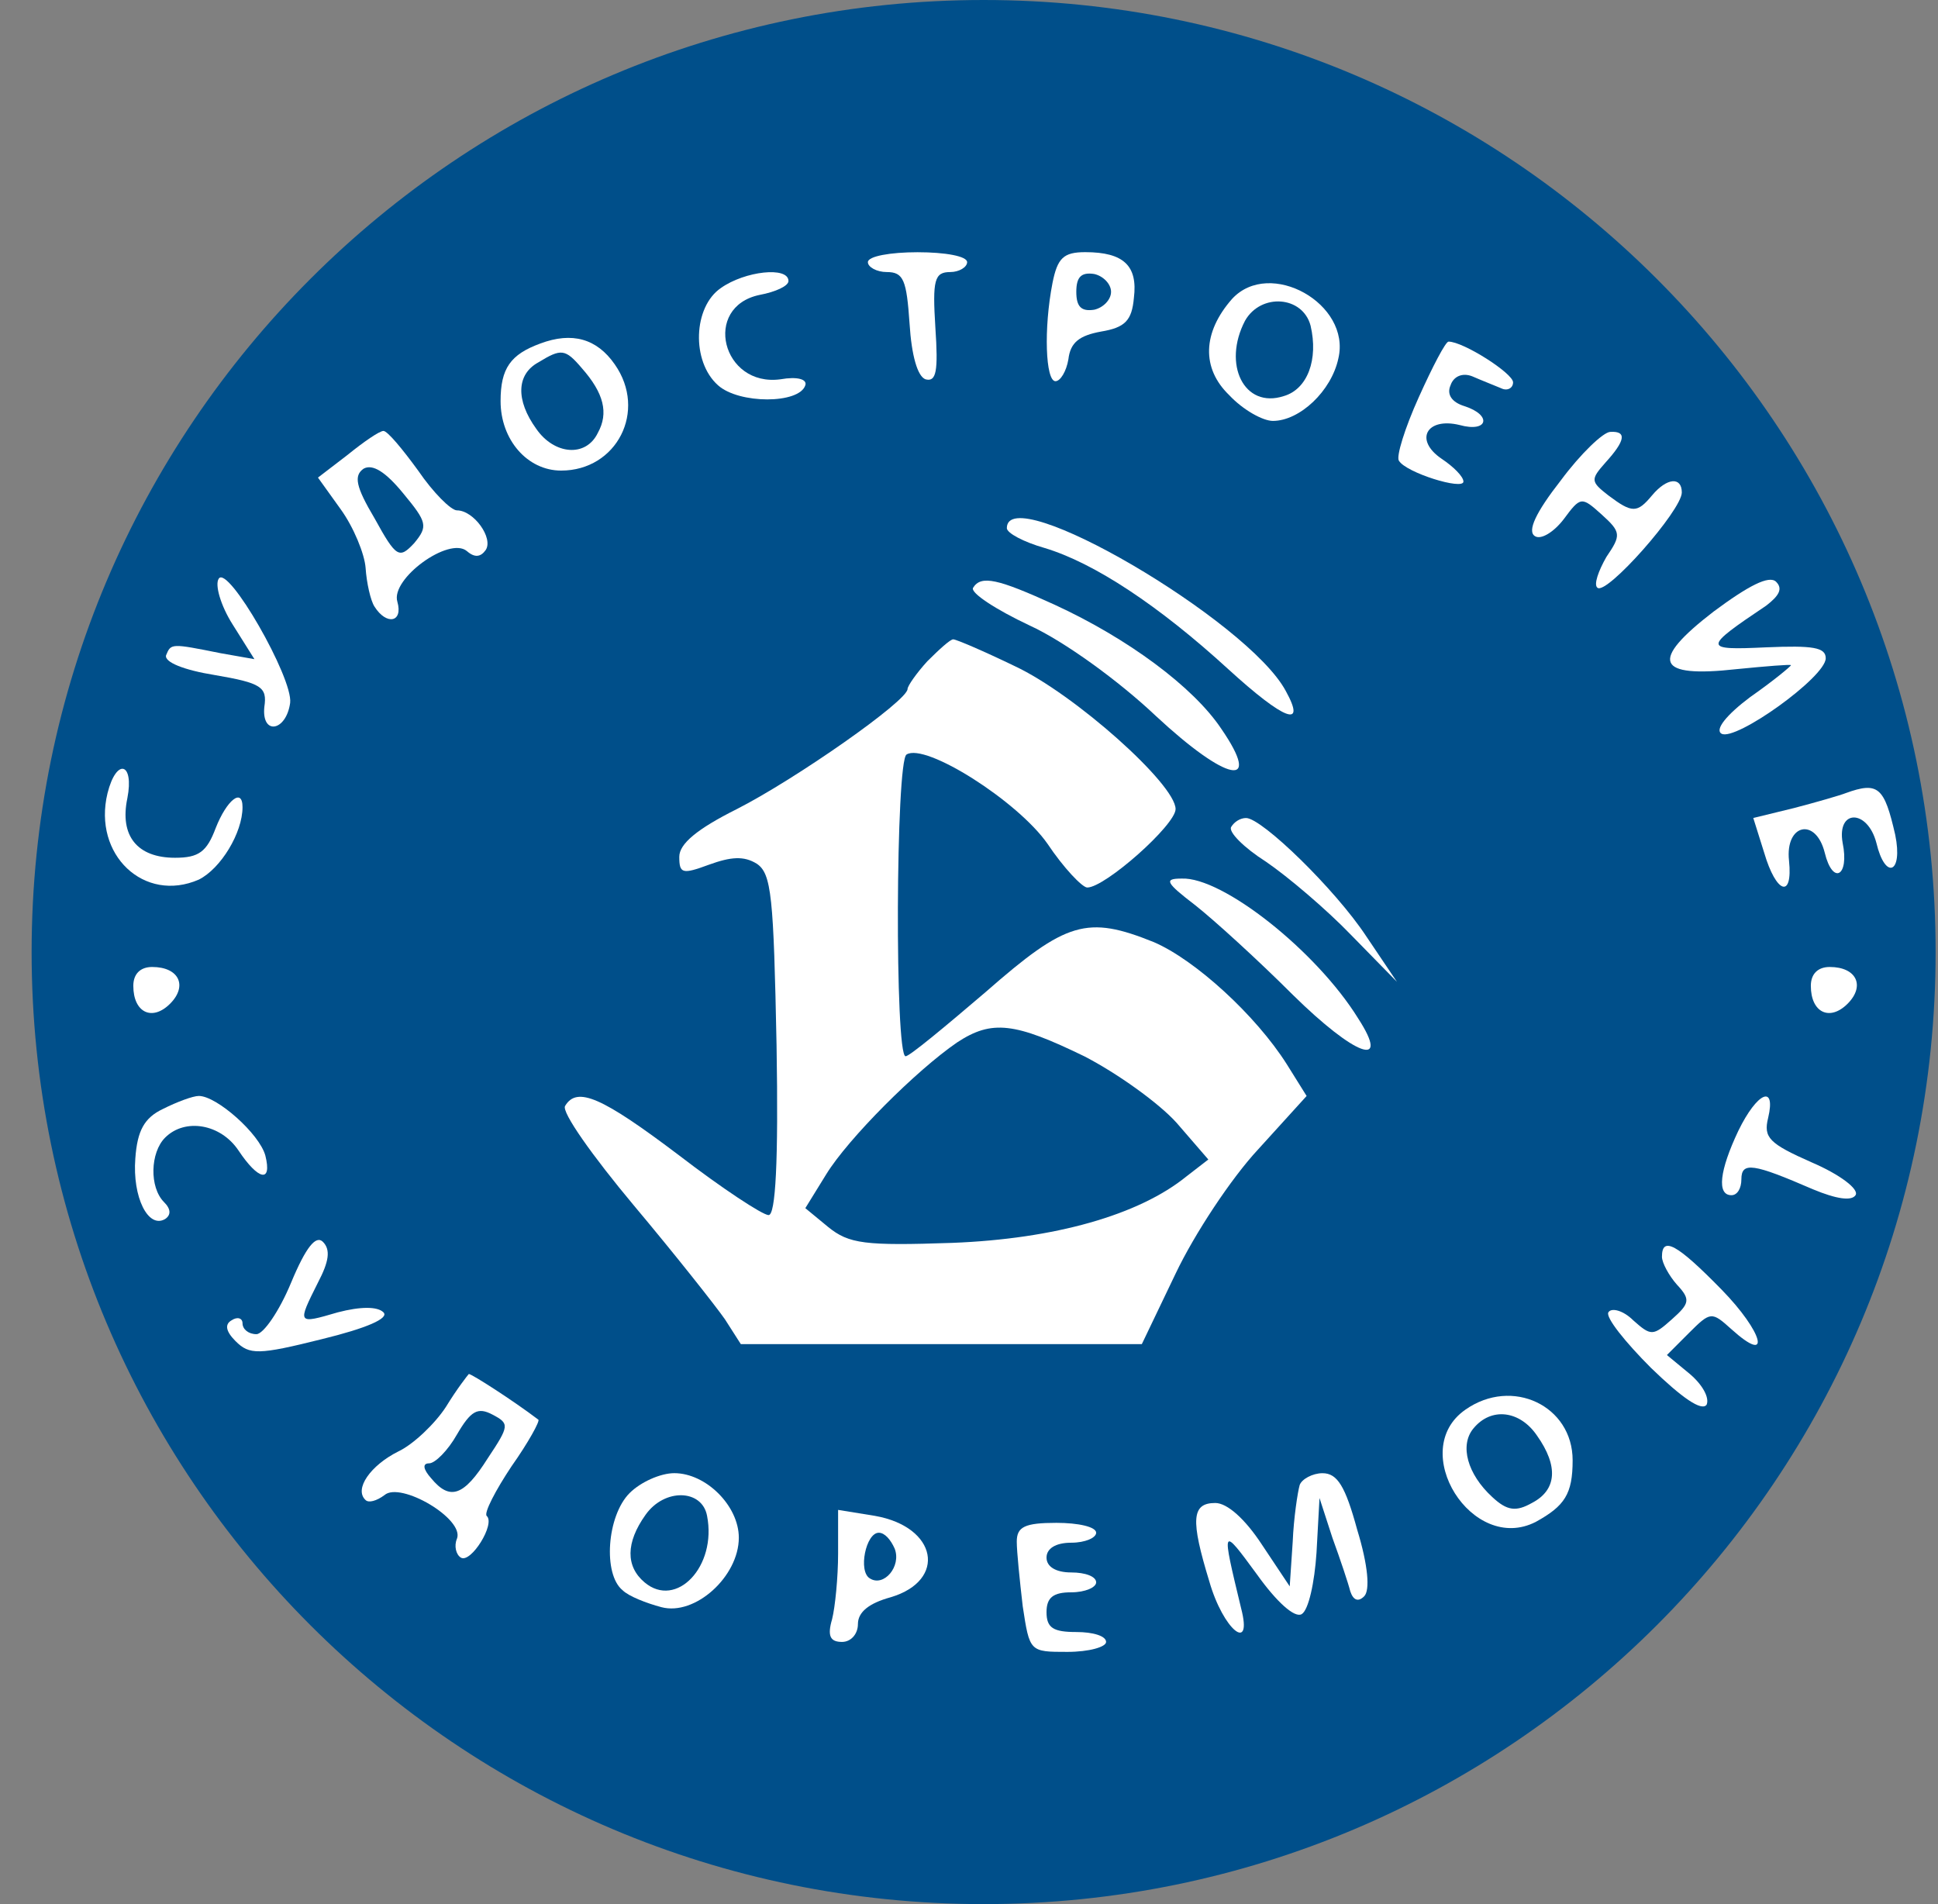 <svg width="57" height="56" viewBox="0 0 57 56" fill="none" xmlns="http://www.w3.org/2000/svg">
<rect x="0" y="0" width="57" height="56" fill="#808080" stroke="none"/>
<g clip-path="url(#clip0_3100_61)">
<path d="M56.93 28C56.93 12.536 44.394 0 28.93 0C13.466 0 0.93 12.536 0.93 28C0.93 43.464 13.466 56 28.93 56C44.394 56 56.93 43.464 56.93 28Z" fill="#004F8A"/>
<path d="M25.526 7.71C25.526 7.856 25.788 8.001 26.08 8.001C26.576 8.001 26.664 8.235 26.752 9.52C26.81 10.454 26.985 11.067 27.219 11.155C27.54 11.242 27.598 10.921 27.511 9.636C27.423 8.235 27.482 8.001 27.949 8.001C28.211 8.001 28.445 7.856 28.445 7.71C28.445 7.534 27.803 7.418 26.985 7.418C26.197 7.418 25.526 7.534 25.526 7.71Z" fill="white"/>
<path d="M30.956 8.321C30.693 9.664 30.751 11.211 31.043 11.211C31.189 11.211 31.364 10.919 31.423 10.569C31.481 10.072 31.744 9.868 32.386 9.751C33.087 9.634 33.291 9.43 33.35 8.759C33.466 7.824 33.058 7.416 31.919 7.416C31.277 7.416 31.102 7.591 30.956 8.321ZM32.678 8.583C32.678 8.817 32.445 9.051 32.182 9.109C31.802 9.167 31.656 9.021 31.656 8.583C31.656 8.145 31.802 8 32.182 8.058C32.445 8.116 32.678 8.35 32.678 8.583Z" fill="white"/>
<path d="M21.205 8.469C20.387 9.024 20.329 10.629 21.117 11.33C21.73 11.885 23.511 11.885 23.686 11.33C23.744 11.155 23.453 11.067 22.956 11.155C21.234 11.389 20.65 9.024 22.343 8.673C22.81 8.586 23.19 8.411 23.19 8.265C23.19 7.827 21.905 7.973 21.205 8.469Z" fill="white"/>
<path d="M36.24 8.788C35.364 9.781 35.335 10.832 36.152 11.62C36.561 12.058 37.145 12.379 37.437 12.379C38.225 12.379 39.159 11.503 39.364 10.54C39.743 8.934 37.349 7.591 36.24 8.788ZM38.546 9.576C38.78 10.569 38.459 11.445 37.758 11.649C36.59 12.029 35.948 10.715 36.62 9.43C37.087 8.613 38.313 8.7 38.546 9.576Z" fill="white"/>
<path d="M15.891 10.103C15.015 10.424 14.723 10.833 14.723 11.796C14.723 12.935 15.512 13.84 16.504 13.84C18.139 13.84 19.044 12.088 18.081 10.716C17.555 9.957 16.825 9.753 15.891 10.103ZM17.117 10.833C17.76 11.563 17.906 12.147 17.584 12.73C17.234 13.46 16.3 13.373 15.774 12.614C15.161 11.767 15.191 11.008 15.833 10.658C16.504 10.249 16.621 10.249 17.117 10.833Z" fill="white"/>
<path d="M41.729 11.682C41.32 12.587 41.057 13.434 41.145 13.55C41.349 13.901 43.042 14.426 43.042 14.163C43.042 14.017 42.75 13.725 42.4 13.492C41.583 12.937 41.962 12.266 42.926 12.499C43.772 12.733 43.889 12.207 43.072 11.945C42.692 11.828 42.546 11.594 42.663 11.332C42.75 11.069 43.013 10.952 43.305 11.069C43.568 11.185 43.947 11.332 44.152 11.419C44.327 11.507 44.502 11.419 44.502 11.244C44.502 10.981 43.042 10.047 42.604 10.047C42.517 10.047 42.137 10.777 41.729 11.682Z" fill="white"/>
<path d="M10.227 13.375L9.352 14.046L10.023 14.981C10.402 15.506 10.724 16.294 10.753 16.703C10.782 17.141 10.899 17.666 11.016 17.842C11.366 18.396 11.862 18.309 11.687 17.696C11.483 17.024 13.205 15.769 13.731 16.207C13.964 16.411 14.139 16.382 14.285 16.177C14.519 15.827 13.935 15.01 13.439 15.01C13.264 15.01 12.738 14.484 12.3 13.842C11.833 13.2 11.395 12.674 11.278 12.674C11.162 12.674 10.694 12.995 10.227 13.375ZM12.183 15.973C11.745 16.44 11.658 16.411 11.016 15.243C10.461 14.309 10.402 13.988 10.694 13.784C10.957 13.638 11.337 13.871 11.862 14.513C12.563 15.36 12.592 15.477 12.183 15.973Z" fill="white"/>
<path d="M45.903 14.133C45.173 15.067 44.911 15.621 45.144 15.767C45.319 15.884 45.699 15.651 45.991 15.271C46.487 14.6 46.516 14.6 47.1 15.125C47.684 15.651 47.684 15.738 47.246 16.381C47.013 16.789 46.867 17.198 46.983 17.285C47.246 17.519 49.465 15.008 49.465 14.483C49.465 14.016 49.027 14.045 48.589 14.57C48.151 15.096 48.005 15.096 47.305 14.57C46.779 14.162 46.779 14.103 47.217 13.607C47.801 12.965 47.859 12.673 47.363 12.702C47.159 12.702 46.487 13.344 45.903 14.133Z" fill="white"/>
<path d="M29.613 15.532C29.613 15.678 30.109 15.941 30.722 16.116C32.182 16.554 34.08 17.809 36.123 19.678C37.787 21.196 38.43 21.43 37.816 20.32C36.707 18.247 29.613 14.102 29.613 15.532Z" fill="white"/>
<path d="M6.432 17.021C6.315 17.197 6.49 17.81 6.841 18.364L7.483 19.386L6.49 19.211C5.031 18.919 5.031 18.919 4.885 19.27C4.826 19.474 5.41 19.707 6.315 19.853C7.687 20.087 7.863 20.204 7.775 20.788C7.687 21.634 8.417 21.517 8.534 20.671C8.622 19.941 6.695 16.584 6.432 17.021Z" fill="white"/>
<path d="M50.399 17.987C48.502 19.447 48.706 19.943 51.071 19.68C51.947 19.593 52.676 19.534 52.676 19.563C52.676 19.593 52.151 20.03 51.48 20.498C50.779 21.023 50.428 21.461 50.633 21.578C51.042 21.811 53.698 19.914 53.698 19.359C53.698 19.038 53.319 18.98 51.947 19.038C50.078 19.125 50.078 19.067 51.947 17.812C52.326 17.52 52.443 17.315 52.239 17.111C52.034 16.907 51.421 17.228 50.399 17.987Z" fill="white"/>
<path d="M28.62 17.287C28.532 17.433 29.291 17.929 30.284 18.396C31.306 18.863 32.912 20.031 33.992 21.053C36.094 23.009 37.145 23.213 35.919 21.432C35.101 20.206 33.174 18.776 31.014 17.783C29.35 17.024 28.854 16.907 28.62 17.287Z" fill="white"/>
<path d="M27.277 19.445C26.956 19.796 26.693 20.175 26.693 20.263C26.693 20.613 23.394 22.919 21.672 23.795C20.504 24.379 19.979 24.817 19.979 25.197C19.979 25.693 20.066 25.722 20.854 25.43C21.497 25.197 21.876 25.167 22.256 25.401C22.694 25.693 22.752 26.364 22.84 30.744C22.898 34.189 22.81 35.736 22.606 35.736C22.431 35.736 21.234 34.948 19.979 33.984C17.701 32.262 16.971 31.941 16.621 32.525C16.504 32.7 17.439 34.013 18.636 35.444C19.862 36.904 21.059 38.422 21.322 38.801L21.789 39.531H27.686H33.583L34.576 37.458C35.131 36.291 36.211 34.656 36.999 33.809L38.43 32.233L37.846 31.298C36.941 29.868 35.16 28.233 33.934 27.707C31.978 26.919 31.364 27.094 29 29.167C27.803 30.189 26.752 31.065 26.635 31.065C26.314 31.065 26.343 22.365 26.664 22.19C27.219 21.839 29.934 23.562 30.81 24.817C31.277 25.518 31.832 26.102 31.978 26.102C32.503 26.102 34.576 24.262 34.576 23.795C34.576 23.065 31.598 20.409 29.846 19.591C28.941 19.153 28.124 18.803 28.036 18.803C27.949 18.803 27.628 19.095 27.277 19.445ZM31.89 31.065C32.853 31.561 34.08 32.437 34.605 33.021L35.539 34.101L34.897 34.597C33.496 35.736 31.014 36.437 28.007 36.553C25.438 36.641 24.971 36.583 24.358 36.086L23.686 35.532L24.299 34.539C24.942 33.488 26.956 31.474 28.153 30.656C29.175 29.985 29.846 30.072 31.89 31.065Z" fill="white"/>
<path d="M3.162 23.329C2.724 25.139 4.243 26.57 5.848 25.869C6.491 25.548 7.133 24.497 7.133 23.738C7.133 23.154 6.666 23.534 6.345 24.351C6.082 25.052 5.848 25.227 5.148 25.227C4.038 25.227 3.513 24.585 3.746 23.475C3.951 22.424 3.425 22.278 3.162 23.329Z" fill="white"/>
<path d="M54.282 23.327C54.136 23.386 53.436 23.59 52.764 23.765L51.567 24.057L51.888 25.079C52.239 26.276 52.735 26.451 52.618 25.312C52.501 24.232 53.406 24.028 53.669 25.079C53.903 26.042 54.399 25.779 54.195 24.787C54.02 23.794 54.925 23.794 55.187 24.787C55.45 25.896 55.975 25.692 55.742 24.553C55.421 23.152 55.246 22.977 54.282 23.327Z" fill="white"/>
<path d="M36.211 24.321C36.123 24.467 36.59 24.934 37.233 25.342C37.875 25.78 39.013 26.744 39.743 27.503L41.086 28.875L40.181 27.532C39.276 26.16 37.116 24.058 36.649 24.058C36.474 24.058 36.298 24.175 36.211 24.321Z" fill="white"/>
<path d="M35.16 26.627C35.714 27.065 36.999 28.233 38.021 29.255C39.86 31.065 40.911 31.444 39.948 29.955C38.721 27.97 35.948 25.78 34.751 25.839C34.225 25.839 34.284 25.956 35.16 26.627Z" fill="white"/>
<path d="M3.921 28.994C3.921 29.782 4.476 30.045 5.002 29.52C5.527 28.994 5.264 28.439 4.476 28.439C4.126 28.439 3.921 28.644 3.921 28.994Z" fill="white"/>
<path d="M53.26 28.994C53.26 29.782 53.815 30.045 54.341 29.52C54.866 28.994 54.603 28.439 53.815 28.439C53.465 28.439 53.26 28.644 53.26 28.994Z" fill="white"/>
<path d="M4.797 32.612C4.242 32.874 4.038 33.254 3.98 34.071C3.892 35.21 4.359 36.144 4.856 35.852C5.031 35.736 5.031 35.56 4.826 35.356C4.388 34.918 4.418 33.896 4.856 33.458C5.439 32.874 6.49 33.05 7.016 33.838C7.6 34.714 8.009 34.801 7.804 33.984C7.629 33.342 6.374 32.232 5.848 32.232C5.673 32.232 5.206 32.407 4.797 32.612Z" fill="white"/>
<path d="M51.129 33.254C50.575 34.422 50.487 35.151 50.925 35.151C51.1 35.151 51.217 34.947 51.217 34.684C51.217 34.159 51.567 34.217 53.319 34.976C54.02 35.268 54.457 35.327 54.574 35.151C54.691 34.976 54.107 34.538 53.29 34.188C52.034 33.633 51.859 33.458 52.005 32.874C52.239 31.882 51.684 32.115 51.129 33.254Z" fill="white"/>
<path d="M8.563 37.72C8.213 38.567 7.746 39.238 7.542 39.238C7.308 39.238 7.133 39.092 7.133 38.917C7.133 38.771 6.987 38.713 6.812 38.83C6.607 38.946 6.636 39.151 6.928 39.443C7.337 39.851 7.6 39.851 9.468 39.384C10.782 39.063 11.454 38.771 11.278 38.596C11.103 38.421 10.607 38.421 9.935 38.596C8.738 38.946 8.738 38.946 9.352 37.72C9.673 37.107 9.731 36.757 9.498 36.523C9.293 36.319 9.001 36.669 8.563 37.72Z" fill="white"/>
<path d="M48.881 36.962C48.881 37.137 49.086 37.516 49.319 37.779C49.728 38.217 49.699 38.334 49.173 38.801C48.618 39.297 48.56 39.297 48.035 38.83C47.743 38.538 47.392 38.45 47.305 38.596C47.217 38.742 47.801 39.472 48.56 40.231C49.465 41.107 50.049 41.516 50.195 41.312C50.282 41.107 50.078 40.728 49.699 40.407L49.027 39.852L49.669 39.209C50.312 38.567 50.341 38.567 50.925 39.093C52.122 40.173 51.859 39.18 50.633 37.925C49.319 36.582 48.881 36.348 48.881 36.962Z" fill="white"/>
<path d="M13.118 41.373C12.797 41.869 12.154 42.482 11.716 42.687C10.899 43.095 10.403 43.796 10.753 44.117C10.841 44.205 11.074 44.146 11.308 43.971C11.775 43.562 13.672 44.672 13.439 45.256C13.351 45.46 13.41 45.723 13.556 45.81C13.848 45.986 14.578 44.818 14.315 44.584C14.227 44.496 14.578 43.825 15.045 43.124C15.541 42.424 15.891 41.781 15.833 41.752C15.103 41.197 13.877 40.409 13.789 40.409C13.76 40.438 13.439 40.847 13.118 41.373ZM14.344 42.891C13.643 44 13.235 44.146 12.68 43.475C12.446 43.212 12.417 43.037 12.621 43.037C12.797 43.037 13.176 42.657 13.439 42.19C13.848 41.489 14.052 41.373 14.49 41.606C14.986 41.869 14.986 41.927 14.344 42.891Z" fill="white"/>
<path d="M43.101 41.458C41.378 42.655 43.305 45.72 45.173 44.757C46.02 44.29 46.254 43.94 46.254 42.947C46.254 41.341 44.473 40.495 43.101 41.458ZM45.203 42.217C45.845 43.122 45.787 43.823 45.057 44.202C44.59 44.465 44.327 44.436 43.889 44.027C43.159 43.356 42.925 42.509 43.334 42.013C43.86 41.37 44.706 41.487 45.203 42.217Z" fill="white"/>
<path d="M18.519 43.91C17.847 44.581 17.73 46.304 18.314 46.771C18.489 46.946 19.015 47.151 19.453 47.267C20.446 47.53 21.73 46.362 21.73 45.224C21.73 44.289 20.767 43.326 19.832 43.326C19.424 43.326 18.84 43.589 18.519 43.91ZM20.796 44.581C21.088 46.07 19.891 47.326 18.957 46.537C18.402 46.07 18.402 45.37 18.986 44.552C19.541 43.764 20.65 43.793 20.796 44.581Z" fill="white"/>
<path d="M38.225 43.678C38.167 43.882 38.05 44.641 38.021 45.342L37.933 46.655L37.116 45.429C36.619 44.67 36.094 44.203 35.744 44.203C35.043 44.203 35.014 44.699 35.568 46.509C35.977 47.94 36.853 48.641 36.503 47.298C35.919 44.874 35.919 44.874 36.97 46.305C37.554 47.123 38.079 47.59 38.283 47.473C38.488 47.356 38.663 46.539 38.721 45.663L38.809 44.057L39.188 45.225C39.422 45.867 39.656 46.568 39.714 46.801C39.802 47.064 39.948 47.123 40.123 46.947C40.298 46.772 40.24 46.042 39.918 44.991C39.568 43.707 39.334 43.327 38.897 43.327C38.605 43.327 38.283 43.502 38.225 43.678Z" fill="white"/>
<path d="M24.65 45.691C24.65 46.391 24.562 47.267 24.474 47.618C24.328 48.114 24.416 48.289 24.766 48.289C25.029 48.289 25.233 48.056 25.233 47.764C25.233 47.413 25.555 47.151 26.197 46.975C27.861 46.479 27.569 44.903 25.73 44.581L24.65 44.406V45.691ZM26.314 45.545C26.518 46.07 25.992 46.683 25.584 46.421C25.233 46.216 25.467 45.078 25.847 45.078C26.022 45.078 26.197 45.282 26.314 45.545Z" fill="white"/>
<path d="M29.905 45.341C29.905 45.633 29.992 46.48 30.08 47.239C30.284 48.582 30.284 48.582 31.394 48.582C32.036 48.582 32.532 48.436 32.532 48.29C32.532 48.115 32.153 47.998 31.656 47.998C30.985 47.998 30.78 47.881 30.78 47.414C30.78 46.976 30.985 46.83 31.51 46.83C31.919 46.83 32.24 46.684 32.24 46.538C32.24 46.363 31.919 46.246 31.51 46.246C31.043 46.246 30.78 46.071 30.78 45.809C30.78 45.546 31.043 45.371 31.51 45.371C31.919 45.371 32.24 45.225 32.24 45.079C32.24 44.904 31.715 44.787 31.072 44.787C30.138 44.787 29.905 44.904 29.905 45.341Z" fill="white"/>
</g>
<defs>
<clipPath id="clip0_3100_61">
<rect width="56" height="56" fill="white" transform="translate(0.93)"/>
</clipPath>
</defs>
</svg>
